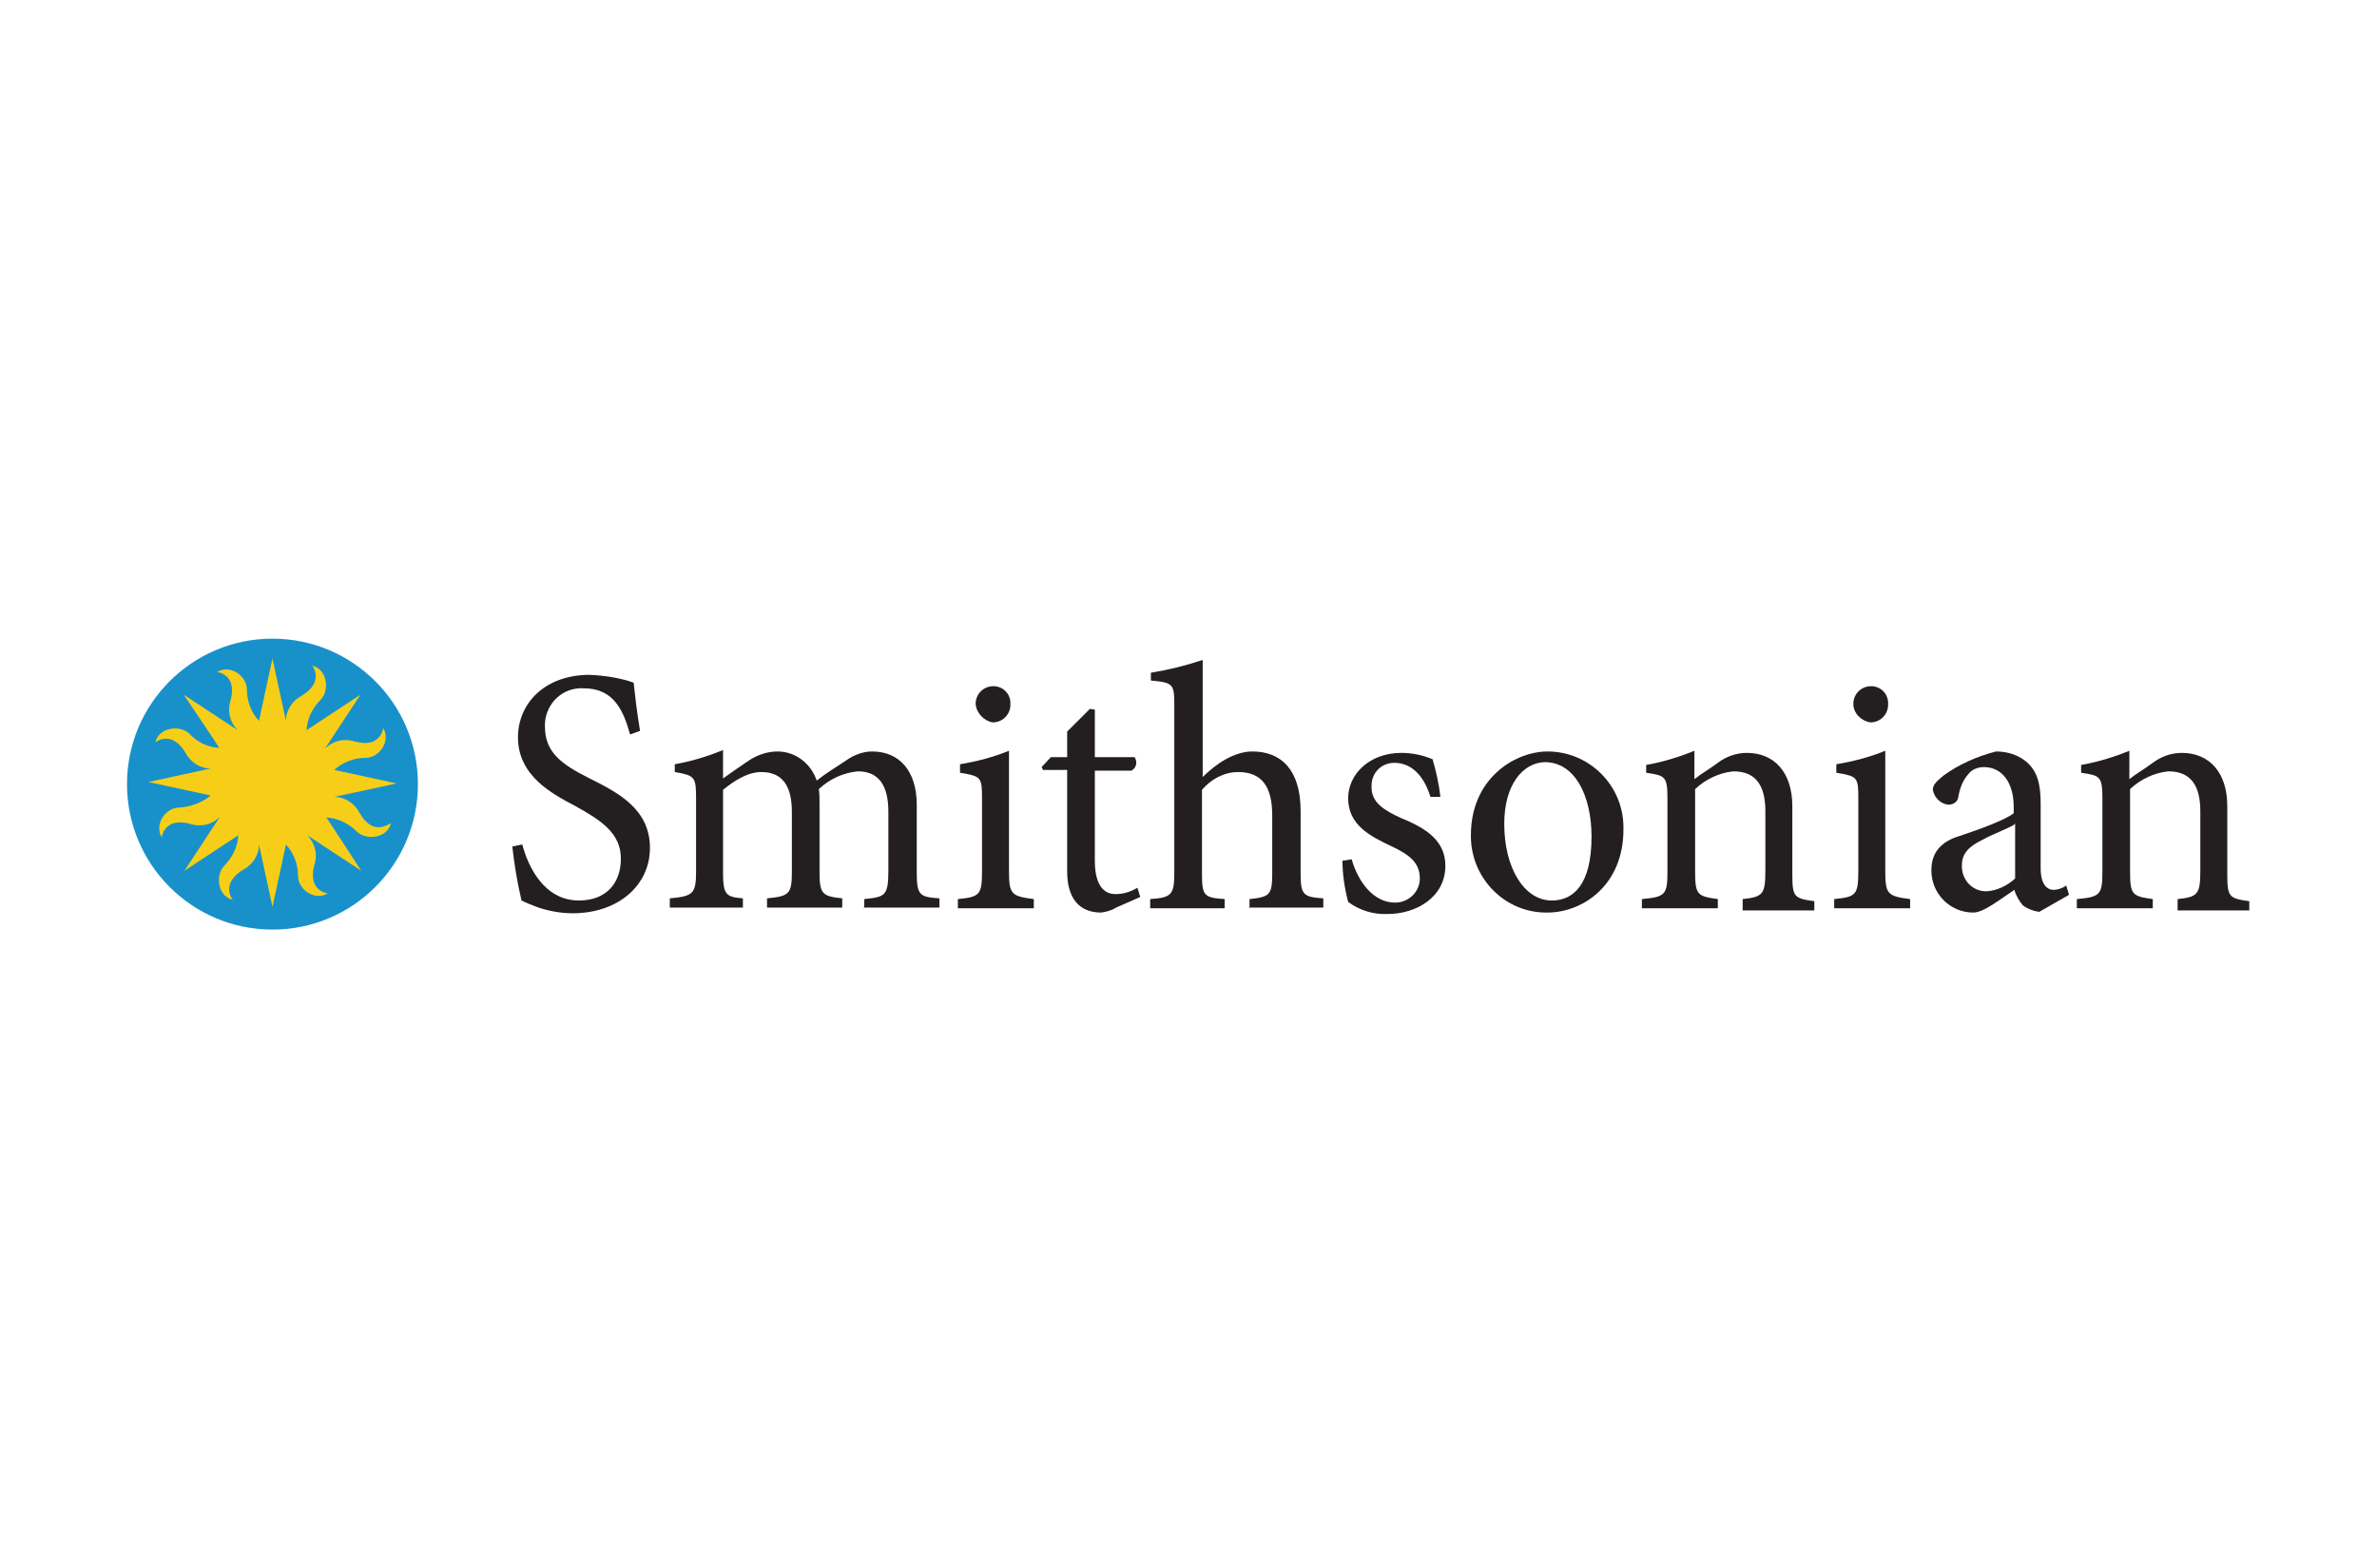 <?xml version="1.0" encoding="utf-8"?>
<!-- Generator: Adobe Illustrator 25.1.0, SVG Export Plug-In . SVG Version: 6.00 Build 0)  -->
<svg version="1.1"
	 id="Layer_1" xmlns:cc="http://creativecommons.org/ns#" xmlns:dc="http://purl.org/dc/elements/1.1/" xmlns:rdf="http://www.w3.org/1999/02/22-rdf-syntax-ns#"
	 xmlns="http://www.w3.org/2000/svg" xmlns:xlink="http://www.w3.org/1999/xlink" x="0px" y="0px" viewBox="0 0 335 221"
	 style="enable-background:new 0 0 335 221;" xml:space="preserve">
<style type="text/css">
	.st0{fill:#231F20;}
	.st1{fill:#1891CB;}
	.st2{fill:#F7CE17;}
</style>
<g>
	<path class="st0" d="M88.8,103.5c-0.9-3.2-2.2-6.5-6.5-6.5c-2.9-0.2-5.3,2-5.5,4.9c0,0.2,0,0.3,0,0.5c0,3.6,2.3,5.3,6.3,7.3
		s8.5,4.3,8.5,9.8c0,5.2-4.4,9.2-10.9,9.2c-1.6,0-3.3-0.3-4.8-0.8c-0.8-0.3-1.6-0.6-2.4-1c-0.6-2.5-1-5-1.3-7.6l1.4-0.3
		c0.8,3,3,7.9,8,7.9c3.7,0,5.9-2.3,5.9-5.9s-2.8-5.4-6.4-7.4c-3.2-1.7-8.1-4.2-8.1-9.7c0-4.7,3.7-8.8,10.1-8.8
		c2.1,0.1,4.2,0.4,6.2,1.1c0.2,1.8,0.4,3.7,0.9,6.8L88.8,103.5z"/>
	<path class="st0" d="M121.8,128v-1.3c2.9-0.3,3.4-0.4,3.4-4v-8.3c0-3.5-1.2-5.7-4.3-5.7c-2.1,0.2-4,1.1-5.5,2.5
		c0.1,0.7,0.1,1.4,0.1,2.1v9.6c0,3.1,0.4,3.4,3.2,3.7v1.3h-10.6v-1.3c3.1-0.3,3.5-0.6,3.5-3.7v-8.5c0-3.6-1.3-5.6-4.3-5.6
		c-2,0-3.9,1.3-5.4,2.5v11.6c0,3.2,0.4,3.5,2.8,3.7v1.3H94.4v-1.3c3.2-0.3,3.7-0.6,3.7-3.7v-10.2c0-3.2-0.1-3.4-3-3.9v-1.1
		c2.3-0.4,4.6-1.1,6.8-2v4c1-0.7,2.1-1.5,3.6-2.5c1.2-0.8,2.6-1.3,4.1-1.3c2.5,0,4.7,1.7,5.5,4.1c1.4-1.1,2.9-2,4.1-2.8
		c1.1-0.8,2.4-1.3,3.7-1.3c3.9,0,6.3,2.8,6.3,7.5v9.5c0,3.3,0.4,3.5,3.2,3.7v1.3h-10.7L121.8,128z"/>
	<path class="st0" d="M135,128v-1.3c3.1-0.3,3.4-0.6,3.4-4v-10.1c0-3.1-0.1-3.2-3.1-3.7v-1.2c2.4-0.4,4.7-1,6.9-1.9v16.9
		c0,3.3,0.3,3.6,3.5,4v1.3H135z M137.5,99.2c0-1.4,1.1-2.5,2.5-2.5c1.3,0,2.4,1,2.4,2.4c0,0.1,0,0.1,0,0.2c0,1.4-1.1,2.5-2.5,2.5
		C138.7,101.6,137.6,100.5,137.5,99.2z"/>
	<path class="st0" d="M157.3,127.9c-0.6,0.4-1.4,0.6-2.1,0.7c-3.1,0-4.8-2-4.8-5.8v-14.3H147l-0.2-0.4l1.3-1.4h2.3v-3.6l3.2-3.2
		l0.7,0.1v6.7h5.6c0.4,0.6,0.3,1.4-0.3,1.8c0,0,0,0-0.1,0.1h-5.2v12.7c0,4,1.7,4.7,2.9,4.7c1.1,0,2.1-0.3,3.1-0.9l0.4,1.3
		L157.3,127.9z"/>
	<path class="st0" d="M176.1,128v-1.3c2.9-0.3,3.2-0.6,3.2-3.7v-8.1c0-4.1-1.5-6.1-4.8-6.1c-2,0-3.8,1-5.1,2.5v11.7
		c0,3.2,0.2,3.5,3.2,3.7v1.3h-10.5v-1.3c3-0.2,3.4-0.6,3.4-3.7V99.5c0-3.1-0.1-3.3-3.3-3.6v-1.1c2.5-0.4,4.9-1,7.3-1.8v16.5
		c1.8-1.8,4.4-3.6,7-3.6c4,0,6.8,2.5,6.8,8.4v8.6c0,3.2,0.3,3.5,3.2,3.7v1.3h-10.5L176.1,128z"/>
	<path class="st0" d="M201.6,112.3c-0.9-2.9-2.6-4.8-5.1-4.8c-1.8,0-3.2,1.4-3.2,3.2c0,0.1,0,0.2,0,0.3c0,2.2,2,3.3,4.2,4.3
		c3.7,1.5,6.2,3.3,6.2,6.7c0,4.5-4.2,6.8-8.1,6.8c-2,0.1-4-0.5-5.6-1.7c-0.5-1.9-0.8-3.9-0.8-5.8l1.3-0.2c0.9,3.2,3.1,6.1,6.1,6.1
		c1.9,0,3.5-1.5,3.5-3.4c0,0,0,0,0,0c0-2.2-1.4-3.3-3.9-4.5c-3-1.4-6.2-3-6.2-6.8c0-3.4,3-6.4,7.5-6.4c1.5,0,3,0.3,4.4,0.9
		c0.5,1.7,0.9,3.5,1.1,5.3L201.6,112.3z"/>
	<path class="st0" d="M228.8,116.9c0,7.9-5.8,11.7-10.7,11.7c-5.9,0.1-10.7-4.7-10.8-10.6c0-0.1,0-0.2,0-0.3
		c0-8.1,6.3-11.8,10.8-11.8c5.9,0,10.7,4.8,10.7,10.7C228.8,116.7,228.8,116.8,228.8,116.9z M212,116.1c0,6.2,2.8,10.8,6.7,10.8
		c3.1,0,5.6-2.3,5.6-9c0-5.7-2.3-10.5-6.6-10.5C214.6,107.5,212,110.6,212,116.1z"/>
	<path class="st0" d="M245.6,128v-1.3c2.9-0.3,3.2-0.7,3.2-4.1v-8.3c0-3.4-1.2-5.6-4.5-5.6c-2,0.2-3.9,1.1-5.4,2.5v11.6
		c0,3.3,0.3,3.5,3.2,3.9v1.3h-10.7v-1.3c3.3-0.3,3.6-0.6,3.6-3.9v-10.2c0-3.2-0.3-3.3-3-3.7v-1.1c2.3-0.4,4.6-1.1,6.8-2v4
		c1-0.8,2.1-1.4,3.3-2.3c1.2-0.9,2.6-1.4,4.1-1.4c3.9,0,6.4,2.8,6.4,7.5v9.5c0,3.3,0.2,3.5,3.1,3.9v1.3h-10.1V128z"/>
	<path class="st0" d="M258.5,128v-1.3c3.1-0.3,3.4-0.6,3.4-4v-10.1c0-3.1-0.1-3.2-3.1-3.7v-1.2c2.4-0.4,4.7-1,6.9-1.9v16.9
		c0,3.3,0.3,3.6,3.5,4v1.3H258.5z M261.2,99.2c0-1.4,1.1-2.5,2.5-2.5c1.3,0,2.4,1,2.4,2.4c0,0.1,0,0.1,0,0.2c0,1.4-1.1,2.5-2.5,2.5
		C262.3,101.6,261.2,100.5,261.2,99.2z"/>
	<path class="st0" d="M287.4,128.5c-0.8-0.1-1.6-0.4-2.3-0.9c-0.5-0.6-1-1.4-1.2-2.2c-2,1.3-4.3,3.2-5.8,3.2c-3.3,0-5.9-2.7-5.9-5.9
		c0,0,0-0.1,0-0.1c0-2.4,1.3-4,4-4.8c3-1,6.5-2.3,7.6-3.2v-0.9c0-3.5-1.7-5.6-4.2-5.6c-0.8,0-1.7,0.3-2.2,1c-0.8,0.9-1.2,2-1.4,3.2
		c-0.1,0.7-0.7,1.1-1.4,1.1c-1.1-0.1-2-1-2.2-2.1c0-0.8,0.7-1.3,1.5-2c2.2-1.6,4.7-2.7,7.4-3.4c1.5,0,2.9,0.4,4.1,1.3
		c1.8,1.4,2.2,3.4,2.2,6.1v9.1c0,2.2,0.9,3,1.8,3c0.6,0,1.2-0.2,1.8-0.6l0.4,1.3L287.4,128.5z M283.9,116.2c-1,0.6-3.4,1.5-4.4,2.1
		c-1.9,0.9-3,1.9-3,3.6c-0.1,2,1.4,3.7,3.4,3.7c0,0,0.1,0,0.1,0c1.5-0.1,2.9-0.8,4-1.8v-7.7H283.9z"/>
	<path class="st0" d="M306.9,128v-1.3c2.9-0.3,3.2-0.7,3.2-4.1v-8.3c0-3.4-1.2-5.6-4.5-5.6c-2,0.2-3.9,1.1-5.4,2.5v11.6
		c0,3.3,0.3,3.5,3.2,3.9v1.3h-10.7v-1.3c3.3-0.3,3.6-0.6,3.6-3.9v-10.2c0-3.2-0.3-3.3-3-3.7v-1.1c2.3-0.4,4.6-1.1,6.8-2v4
		c1-0.8,2.1-1.4,3.3-2.3c1.2-0.9,2.6-1.4,4.1-1.4c3.9,0,6.4,2.8,6.4,7.5v9.5c0,3.3,0.2,3.5,3.1,3.9v1.3h-10.1L306.9,128z"/>
	<circle class="st1" cx="38.4" cy="110.5" r="20.5"/>
	<path class="st2" d="M50.7,114.6c-0.7-1.4-2.1-2.3-3.6-2.3l0,0l8.8-1.9l-8.8-1.9l0,0c1.2-1.1,2.8-1.7,4.4-1.7c2,0,3.6-2.4,2.5-4.2
		c0,0-0.3,2.9-4,1.9c-1.5-0.5-3.1-0.1-4.2,1l0,0l5-7.6l-7.6,5l0,0c0.1-1.6,0.8-3.1,2-4.3c1.3-1.4,0.9-4.3-1.2-4.8
		c0,0,1.8,2.2-1.4,4.2c-1.4,0.7-2.3,2.1-2.3,3.6l0,0l-1.9-8.8l-1.9,8.8l0,0c-1.1-1.2-1.7-2.8-1.7-4.4c0-2-2.4-3.6-4.2-2.5
		c0,0,2.9,0.3,1.9,4c-0.5,1.5-0.1,3.1,1,4.2l0,0l-7.6-5l0,0L30,104l0.9,1.4l0,0c-1.6-0.1-3.1-0.8-4.2-2c-1.4-1.3-4.3-0.9-4.8,1.2
		c0,0,2.2-1.8,4.2,1.4c0.7,1.4,2.1,2.3,3.6,2.3l0,0l-8.8,1.9l8.8,1.9l0,0c-1.2,1-2.8,1.6-4.4,1.7c-2,0-3.6,2.4-2.5,4.2
		c0,0,0.3-2.9,4-1.9c1.5,0.5,3.1,0.1,4.2-1l0,0l-5,7.6l7.6-5c-0.1,1.6-0.8,3.1-2,4.3c-1.3,1.4-0.9,4.3,1.2,4.8c0,0-1.8-2.2,1.4-4.2
		c1.4-0.7,2.3-2.1,2.3-3.6l0,0l1.9,8.8l1.9-8.8l0,0c1.1,1.2,1.7,2.8,1.7,4.4c0,2,2.4,3.6,4.2,2.5c0,0-2.9-0.3-1.9-4
		c0.5-1.5,0.1-3.1-1-4.2l0,0l7.6,5l-2.6-4l-2.3-3.5l0,0c1.6,0.1,3.1,0.8,4.3,2c1.4,1.3,4.3,0.9,4.8-1.2
		C54.8,116.1,52.6,117.9,50.7,114.6z"/>
</g>
</svg>

